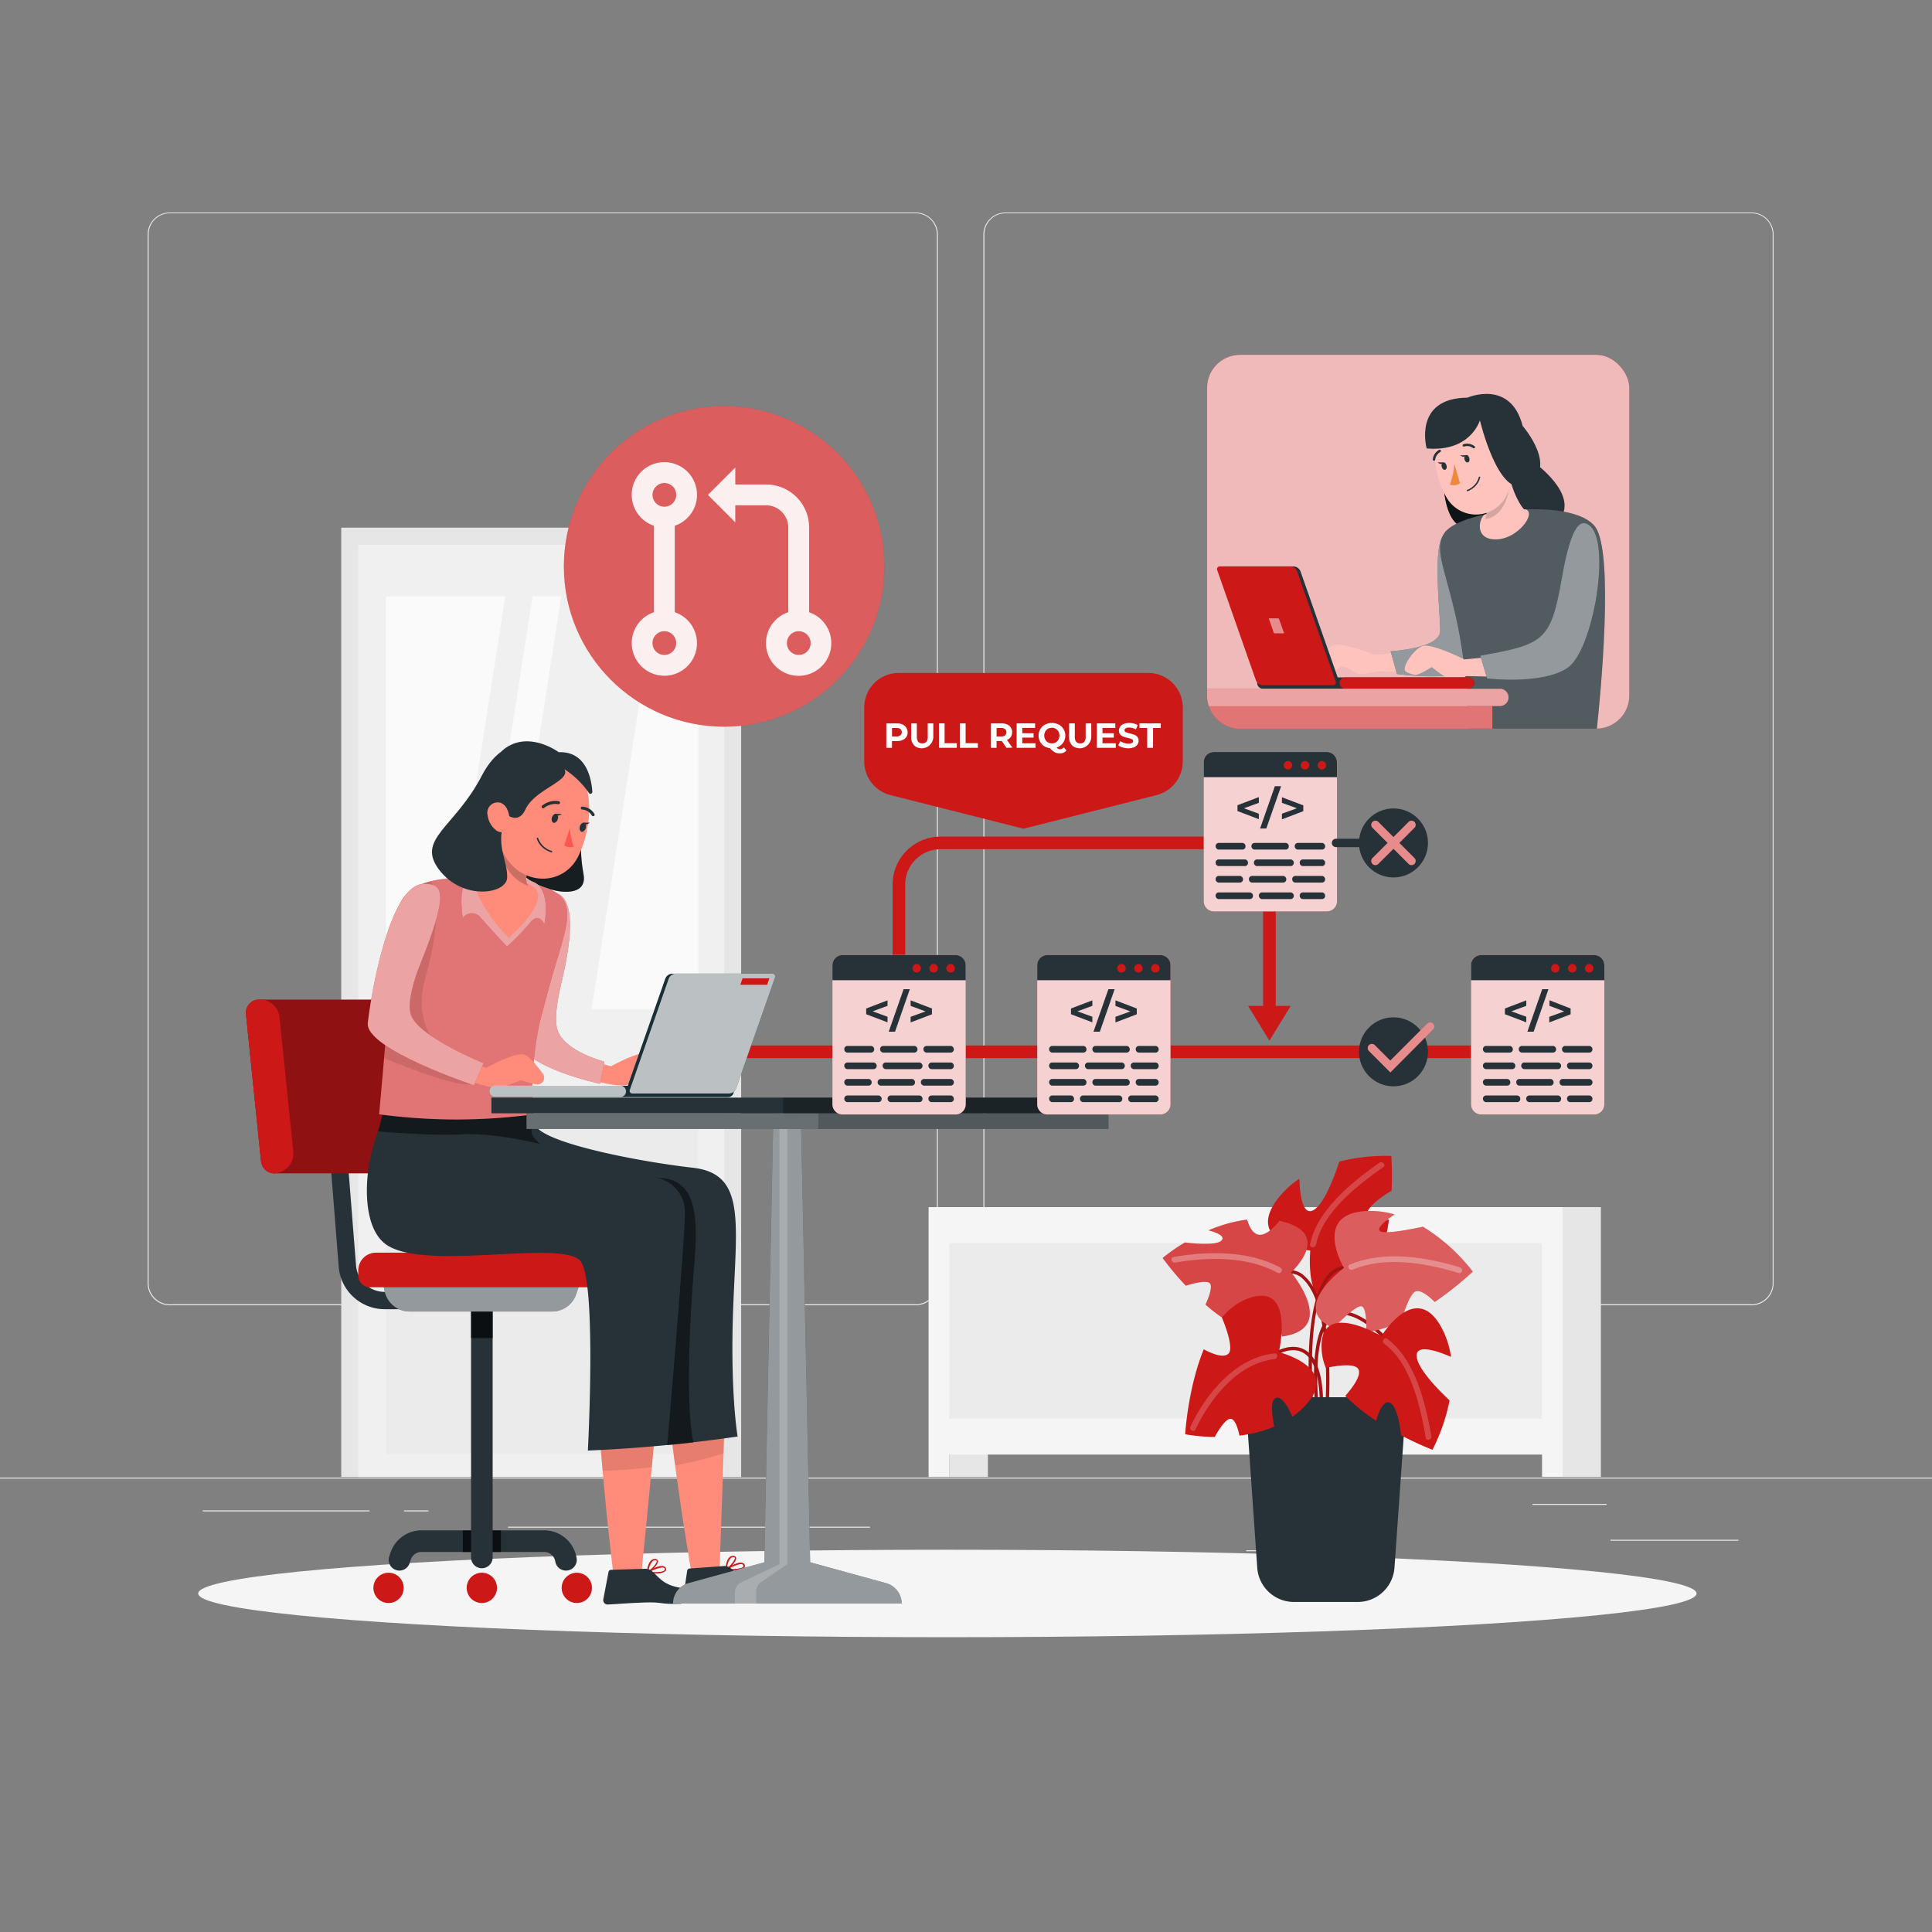 <svg xmlns="http://www.w3.org/2000/svg" viewBox="0 0 500 500"><rect x="0" y="0" width="500" height="500" fill="#808080" stroke="none"/><g id="freepik--background-complete--inject-10"><rect x="416.78" y="398.49" width="33.12" height="0.25" style="fill:#ebebeb"></rect><rect x="322.53" y="401.21" width="8.69" height="0.25" style="fill:#ebebeb"></rect><rect x="396.59" y="389.21" width="19.19" height="0.25" style="fill:#ebebeb"></rect><rect x="52.46" y="390.89" width="43.19" height="0.25" style="fill:#ebebeb"></rect><rect x="104.56" y="390.89" width="6.33" height="0.25" style="fill:#ebebeb"></rect><rect x="131.47" y="395.11" width="93.68" height="0.25" style="fill:#ebebeb"></rect><path d="M237,337.8H43.92a5.71,5.71,0,0,1-5.71-5.71V60.66A5.71,5.71,0,0,1,43.92,55H237a5.71,5.71,0,0,1,5.71,5.71V332.09A5.71,5.71,0,0,1,237,337.8ZM43.92,55.2a5.47,5.47,0,0,0-5.46,5.46V332.09a5.47,5.47,0,0,0,5.46,5.46H237a5.47,5.47,0,0,0,5.46-5.46V60.66A5.47,5.47,0,0,0,237,55.2Z" style="fill:#ebebeb"></path><path d="M453.31,337.8H260.21a5.72,5.72,0,0,1-5.71-5.71V60.66A5.72,5.72,0,0,1,260.21,55h193.1A5.71,5.71,0,0,1,459,60.66V332.09A5.71,5.71,0,0,1,453.31,337.8ZM260.21,55.2a5.47,5.47,0,0,0-5.46,5.46V332.09a5.47,5.47,0,0,0,5.46,5.46h193.1a5.47,5.47,0,0,0,5.46-5.46V60.66a5.47,5.47,0,0,0-5.46-5.46Z" style="fill:#ebebeb"></path><rect y="382.4" width="500" height="0.25" style="fill:#ebebeb"></rect><rect x="88.31" y="136.56" width="103.5" height="245.67" style="fill:#e6e6e6"></rect><rect x="92.71" y="141.01" width="94.7" height="241.22" style="fill:#f0f0f0"></rect><polygon points="128.61 261.17 145.26 154.32 137.82 154.32 121.17 261.17 128.61 261.17" style="fill:#fafafa"></polygon><polygon points="153.11 261.17 180.75 261.17 180.75 154.32 169.76 154.32 153.11 261.17" style="fill:#fafafa"></polygon><polygon points="130.76 154.32 99.87 154.32 99.87 261.17 114.11 261.17 130.76 154.32" style="fill:#fafafa"></polygon><rect x="99.87" y="287.88" width="80.87" height="88.34" style="fill:#ebebeb"></rect><rect x="99.87" y="265.14" width="6.9" height="17.99" style="fill:#e6e6e6"></rect><rect x="106.78" y="265.14" width="1.36" height="17.99" transform="translate(214.91 548.28) rotate(180)" style="fill:#e0e0e0"></rect><circle cx="101.59" cy="272.21" r="2.91" style="fill:#e0e0e0"></circle><rect x="102.44" y="277.25" width="1.5" height="3.64" style="fill:#e0e0e0"></rect><path d="M103.09,272.21A4.07,4.07,0,1,1,99,268.14,4.07,4.07,0,0,1,103.09,272.21Z" style="fill:#ebebeb"></path><rect x="242.9" y="318.78" width="159.26" height="52.33" style="fill:#ebebeb"></rect><rect x="245.66" y="374.66" width="10.01" height="7.56" style="fill:#e6e6e6"></rect><rect x="404.3" y="312.4" width="10.01" height="69.82" style="fill:#e6e6e6"></rect><path d="M401.75,312.4H240.32v69.82h5.34v-5.78H399.08v5.78h5.34V312.4Zm-156.09,9.34h74V367.1h-74Zm79.38,0h74V367.1H325Z" style="fill:#f5f5f5"></path></g><g id="freepik--Shadow--inject-10"><ellipse id="freepik--path--inject-10" cx="245.18" cy="412.39" rx="193.89" ry="11.32" style="fill:#f5f5f5"></ellipse></g><g id="freepik--Plant--inject-10"><path d="M339.1,323.64s-17.64-1.84-8.13-13.76a23.28,23.28,0,0,1,5.31-4.83c.08,3.08.59,9.48,3.41,8.24,3.08-1.35,6-9.88,6.93-12.68a48.75,48.75,0,0,1,13.45-1.45,83.52,83.52,0,0,1,.07,9c-2.11,1.26-6.22,4-6.4,6.08s3.92,1.68,5.73,1.35a48.71,48.71,0,0,1-2.39,10c-2.56-.73-6.45-1.56-7.63-.22s1.52,5.61,3.22,7.85a14.55,14.55,0,0,1-2.95,2.49C337.11,343.48,339.1,323.64,339.1,323.64Z" style="fill:#CD1818"></path><g style="opacity:0.2"><path d="M340.58,322.15c1.64-8.46,10.94-15.53,17.4-20.1.79-.55-.19-1.69-1-1.13-6.83,4.82-16.19,12.19-17.92,21.1-.19.94,1.3,1.07,1.49.13Z" style="fill:#fff"></path></g><path d="M339.09,365.63l.86-.06c-1.72-25.45,2.07-33.72,5.55-36.18a4.22,4.22,0,0,1,3.87-.68l.34-.78a5,5,0,0,0-4.7.76C341.35,331.27,337.35,339.78,339.09,365.63Z" style="fill:#CD1818"></path><path d="M343.93,363.05c.84-21.65-2.91-29.73-6.21-32.69a5.2,5.2,0,0,0-3.92-1.61l.12.85A4.44,4.44,0,0,1,337.2,331c3.13,2.87,6.7,10.75,5.88,32Z" style="fill:#CD1818"></path><path d="M340.28,363.07l.85-.06c-.88-13,.73-20.75,4.65-22.39,5.11-2.14,12.75,6.42,12.83,6.5l.64-.56c-.33-.37-8.12-9.1-13.8-6.73C341.1,341.65,339.36,349.46,340.28,363.07Z" style="fill:#CD1818"></path><path d="M342.44,363.89c0-8-1.66-12.93-4.94-14.66-3.7-1.94-8,.94-8.15,1.06l.48.7s4-2.71,7.27-1c3,1.57,4.49,6.25,4.48,13.9Z" style="fill:#CD1818"></path><g style="opacity:0.2"><path d="M339.09,365.63l.86-.06c-1.72-25.45,2.07-33.72,5.55-36.18a4.22,4.22,0,0,1,3.87-.68l.34-.78a5,5,0,0,0-4.7.76C341.35,331.27,337.35,339.78,339.09,365.63Z"></path><path d="M343.93,363.05c.84-21.65-2.91-29.73-6.21-32.69a5.2,5.2,0,0,0-3.92-1.61l.12.85A4.44,4.44,0,0,1,337.2,331c3.13,2.87,6.7,10.75,5.88,32Z"></path><path d="M340.28,363.07l.85-.06c-.88-13,.73-20.75,4.65-22.39,5.11-2.14,12.75,6.42,12.83,6.5l.64-.56c-.33-.37-8.12-9.1-13.8-6.73C341.1,341.65,339.36,349.46,340.28,363.07Z"></path><path d="M342.44,363.89c0-8-1.66-12.93-4.94-14.66-3.7-1.94-8,.94-8.15,1.06l.48.7s4-2.71,7.27-1c3,1.57,4.49,6.25,4.48,13.9Z"></path></g><path d="M360.89,405.71,364,361.6H322.31l3.06,44.11a9.53,9.53,0,0,0,9.52,8.88h16.48A9.55,9.55,0,0,0,360.89,405.71Z" style="fill:#263238"></path><path d="M347.83,328.15s-8.66-14.55,6.59-14.76a23.17,23.17,0,0,1,6.49.89c-2,1.35-5.18,3.82-3.54,4.44s7.9-.59,10.88-1.25a48.3,48.3,0,0,1,12.91,11.62,84.55,84.55,0,0,1-9.85,7.86c-1.52-1.51-3.82-3.41-5.12-2.65s-2.73,4.81-3.6,7.7a31.85,31.85,0,0,1-9,2.8c.08-2.33,0-6.09-1.08-6.69s-5.16,3.25-7.43,5.59C333.4,338.67,347.83,328.15,347.83,328.15Z" style="fill:#CD1818"></path><path d="M347.83,328.15s-8.66-14.55,6.59-14.76a23.17,23.17,0,0,1,6.49.89c-2,1.35-5.18,3.82-3.54,4.44s7.9-.59,10.88-1.25a48.3,48.3,0,0,1,12.91,11.62,84.55,84.55,0,0,1-9.85,7.86c-1.52-1.51-3.82-3.41-5.12-2.65s-2.73,4.81-3.6,7.7a31.85,31.85,0,0,1-9,2.8c.08-2.33,0-6.09-1.08-6.69s-5.16,3.25-7.43,5.59C333.4,338.67,347.83,328.15,347.83,328.15Z" style="fill:#fff;opacity:0.3"></path><path d="M327.8,339.08c-1.85-.53-4.13,3.14-5.32,5.35a40,40,0,0,1-10.5-6.8c.85-1.86,1.81-4.44,1.2-5.42s-3.94-.21-6.3.53a76.53,76.53,0,0,1-6-7.18,48.39,48.39,0,0,1,5.75-4c3.43.38,8.28.69,9.46-.49s-1.44-2.18-3.34-2.65a37.11,37.11,0,0,1,10-2.79c.45,1.55,1.45,3.94,3.31,3.94s3.79-2.07,5.07-3.61c14.33,3.08,3,13.33,3,13.33s12.33,14.63-2.33,16.59C331,343.38,329.53,339.57,327.8,339.08Z" style="fill:#CD1818"></path><path d="M327.8,339.08c-1.85-.53-4.13,3.14-5.32,5.35a40,40,0,0,1-10.5-6.8c.85-1.86,1.81-4.44,1.2-5.42s-3.94-.21-6.3.53a76.53,76.53,0,0,1-6-7.18,48.39,48.39,0,0,1,5.75-4c3.43.38,8.28.69,9.46-.49s-1.44-2.18-3.34-2.65a37.11,37.11,0,0,1,10-2.79c.45,1.55,1.45,3.94,3.31,3.94s3.79-2.07,5.07-3.61c14.33,3.08,3,13.33,3,13.33s12.33,14.63-2.33,16.59C331,343.38,329.53,339.57,327.8,339.08Z" style="fill:#fff;opacity:0.2"></path><path d="M311.53,349.2c1.75.94,5.07,2.45,6.41,1.11s-.71-7-1.71-9.3a15.91,15.91,0,0,1,5.73-4.54c13.57-6,9,13.47,9,13.47S348,354.06,337,364.57a21.48,21.48,0,0,1-2.54,2.07c-.86-2-2.53-5.35-4.2-4.89s-1,4.78-.49,7.47a34.3,34.3,0,0,1-9,2.32c-.4-1.9-1.16-4.42-2.38-4.35s-3,2.81-4,4.69a46.66,46.66,0,0,1-7.67-.69S307.41,359.28,311.53,349.2Z" style="fill:#CD1818"></path><path d="M357.51,345.8s9.18-15.17,15.92-1.5a23.27,23.27,0,0,1,2.1,6.87c-2.81-1.24-8.82-3.51-8.9-.42-.1,3.36,6.36,9.66,8.52,11.67a49,49,0,0,1-4.43,12.78,81.65,81.65,0,0,1-8.13-3.75c-.25-2.45-1-7.33-2.77-8.38s-3.2,2.83-3.67,4.61a48.61,48.61,0,0,1-8-6.42c1.76-2,4.17-5.17,3.45-6.81-.78-1.8-5.72-1-8.47-.44a14.21,14.21,0,0,1-1-3.72C340.42,335.54,357.51,345.8,357.51,345.8Z" style="fill:#CD1818"></path><g style="opacity:0.3"><path d="M350.08,328.58c8.42-3.58,19.1-1.69,27.42.88.92.28,1.31-1.16.39-1.44-8.79-2.72-19.72-4.49-28.56-.74-.88.38-.12,1.67.75,1.3Z" style="fill:#fff"></path></g><g style="opacity:0.3"><path d="M304.13,326.74c8.55-1.46,18.75-1.63,26.5,2.64.85.47,1.6-.82.76-1.29-8.16-4.49-18.69-4.32-27.66-2.79-1,.16-.54,1.6.4,1.44Z" style="fill:#fff"></path></g><g style="opacity:0.2"><path d="M329.83,350.25c-10.09,1.09-17.73,10.44-21.73,18.94-.41.87.88,1.63,1.29.76,3.74-7.94,10.92-17.17,20.44-18.21.95-.1,1-1.6,0-1.49Z" style="fill:#fff"></path></g><g style="opacity:0.2"><path d="M358.23,347.77c7,5.09,9.39,16.52,10.77,24.31.17.95,1.61.55,1.44-.39-1.45-8.24-4.13-19.85-11.45-25.21-.78-.57-1.53.73-.76,1.29Z" style="fill:#fff"></path></g></g><g id="freepik--character-2--inject-10"><rect x="312.39" y="91.83" width="109.27" height="96.74" rx="8.54" style="fill:#CD1818"></rect><rect x="312.39" y="91.83" width="109.27" height="96.74" rx="8.54" style="fill:#fff;opacity:0.7"></rect><path d="M373.73,114.83S371.42,135,379,136.57c9.4,2,7.13-15.95,7.13-15.95L379,110.28Z" style="fill:#263238"></path><path d="M373.73,114.83S371.42,135,379,136.57c9.4,2,7.13-15.95,7.13-15.95L379,110.28Z" style="opacity:0.6"></path><path d="M397.16,119.79s11.42,8.12,6.54,14.56-13-2.66-13.15-7.71S397.16,119.79,397.16,119.79Z" style="fill:#263238"></path><path d="M362.67,168.81l-6.89.66s-8-3.26-10.56-2.49c-1.77.53-4.33,4.54-3.82,6.32.19.66,1.77,1.19,2.45,1.25.9.08,2.55-2,3.45-2.06,1.2-.1,3.54,1.92,4.75,1.94a32.79,32.79,0,0,0,4.28-.66l8.12.19Z" style="fill:#ffc3bd"></path><path d="M359.88,168.54l1.64,5.89s11.88,1.62,16.54-.43,1.15-36.51-3.34-36.13-2,19.45-2,25.44C372.7,167.88,359.88,168.54,359.88,168.54Z" style="fill:#263238"></path><path d="M359.88,168.54l1.64,5.89s11.88,1.62,16.54-.43,1.15-36.51-3.34-36.13-2,19.45-2,25.44C372.7,167.88,359.88,168.54,359.88,168.54Z" style="fill:#fff;opacity:0.5"></path><path d="M373.83,137.91c-4.5,6.44,5.84,16.54,6.06,50.67h33.38c1-9.22,4.43-45.34-.38-52.16C407.36,128.59,378.12,131.78,373.83,137.91Z" style="fill:#263238"></path><path d="M373.83,137.91c-4.5,6.44,5.84,16.54,6.06,50.67h33.38c1-9.22,4.43-45.34-.38-52.16C407.36,128.59,378.12,131.78,373.83,137.91Z" style="fill:#fff;opacity:0.2"></path><path d="M383.69,128.86l6.7-7.28c.64,5.58,3.61,10.16,4.2,10.34l-.73,2.56c-8.12,9.13-10,.36-10,.36C385.85,133.19,383.69,128.86,383.69,128.86Z" style="fill:#ffc3bd"></path><path d="M393.48,118.27a6,6,0,0,1-1.68,4c-1.39,1.42-3,.35-3.34-1.51-.32-1.69,0-4.45,1.77-5.15S393.49,116.4,393.48,118.27Z" style="fill:#ffc3bd"></path><path d="M385.89,170l-6.89.66s-7.8-3.91-10.55-3.54c-1.78.24-5.2,4.49-4.89,6.26.12.68,1.79,1.09,2.46,1.25,1.09.27,4.5-2,4.5-2s3.47,2.84,4.75,3a20.66,20.66,0,0,0,4.28-.67l8.12.2Z" style="fill:#ffc3bd"></path><path d="M411.2,135.86c-2.22-1.51-4.59-.05-7,13.76-2.84,16.38-4.74,17.12-21.11,20.07l1.78,5.89s14,1.72,20.74-2.68S417.17,139.94,411.2,135.86Z" style="fill:#263238"></path><path d="M411.2,135.86c-2.22-1.51-4.59-.05-7,13.76-2.84,16.38-4.74,17.12-21.11,20.07l1.78,5.89s14,1.72,20.74-2.68S417.17,139.94,411.2,135.86Z" style="fill:#fff;opacity:0.5"></path><path d="M387.26,139.59c5.44-.11,10.34-6.61,7.65-7.76a61.51,61.51,0,0,0-10.69,1.32C382.64,134.35,381.63,139.71,387.26,139.59Z" style="fill:#ffc3bd"></path><path d="M387.7,124.5l3.13-.32s-.14,9.36-6.54,10.17c1.19-1.89-.6-5.49-.6-5.49Z" style="fill:#263238;opacity:0.2"></path><path d="M389.48,113.58c1.44,6.61,2.63,10.4.34,14.77a8.79,8.79,0,0,1-15.58.18c-3.05-5.38-4.91-15.29.64-19.9a8.9,8.9,0,0,1,14.6,5Z" style="fill:#ffc3bd"></path><path d="M380.26,118.54c.16.52,0,1-.36,1.12s-.73-.23-.89-.75,0-1,.37-1.13S380.11,118,380.26,118.54Z" style="fill:#263238"></path><path d="M374.36,120.45c.15.52,0,1-.36,1.12s-.74-.23-.89-.76,0-1,.36-1.13S374.21,119.91,374.36,120.45Z" style="fill:#263238"></path><path d="M381.54,116a.27.27,0,0,0,.14-.07.31.31,0,0,0-.06-.44h0a3.1,3.1,0,0,0-2.89-.52.32.32,0,0,0-.18.41h0a.32.32,0,0,0,.41.18h0a2.48,2.48,0,0,1,2.25.39A.31.31,0,0,0,381.54,116Z" style="fill:#263238"></path><path d="M371.24,119.21a.34.34,0,0,0,.18-.24,2.69,2.69,0,0,1,1.34-2,.32.32,0,0,0,.08-.45.32.32,0,0,0-.36-.13h0a3.29,3.29,0,0,0-1.68,2.44.32.32,0,0,0,.25.37h0A.37.37,0,0,0,371.24,119.21Z" style="fill:#263238"></path><path d="M380.67,126.7a6.27,6.27,0,0,1-.82.41.18.18,0,0,1-.24-.09h0a.18.18,0,0,1,.11-.24,4.9,4.9,0,0,0,3-3.29.18.18,0,0,1,.22-.14.17.17,0,0,1,.14.21A5.07,5.07,0,0,1,380.67,126.7Z" style="fill:#263238"></path><path d="M376.41,120.1a20.8,20.8,0,0,1-1.2,5.33,3.19,3.19,0,0,0,2.64-.31Z" style="fill:#ed893e"></path><path d="M373.57,119.67l-1.5,0S373.11,120.57,373.57,119.67Z" style="fill:#263238"></path><path d="M379.4,117.82l-1.51,0S378.92,118.68,379.4,117.82Z" style="fill:#263238"></path><path d="M383,108.78s-2.4,8.29-13.78,7.27c0,0-3.62-13,10.54-13.14,0,0,11.17-4.88,14.3,7.32,0,0,9.87,11.35.55,15.39C387.68,128.62,383,108.78,383,108.78Z" style="fill:#263238"></path><path d="M380.19,175.31H326.94a1.46,1.46,0,1,0,0,2.91h53.25a1.46,1.46,0,0,0,0-2.91Z" style="fill:#263238"></path><path d="M327.73,177.33h18.2a.69.69,0,0,0,.65-.91l-10-28.52a2,2,0,0,0-1.85-1.31h-18.2a.69.69,0,0,0-.65.92l10,28.51A1.94,1.94,0,0,0,327.73,177.33Z" style="fill:#263238"></path><path d="M326.85,177.33h18.2a.69.69,0,0,0,.65-.91l-10-28.52a2,2,0,0,0-1.85-1.31h-18.2a.69.69,0,0,0-.65.92L325,176A2,2,0,0,0,326.85,177.33Z" style="fill:#CD1818"></path><path d="M329.91,163.91h2.31a.09.09,0,0,0,.08-.12L331,160.18a.25.25,0,0,0-.24-.16h-2.3a.08.08,0,0,0-.08.11l1.26,3.61A.26.26,0,0,0,329.91,163.91Z" style="fill:#fff;opacity:0.5"></path><path d="M348.27,178.22a1.46,1.46,0,1,1,0-2.91h31.92a1.46,1.46,0,0,1,0,2.91Z" style="fill:#CD1818"></path><path d="M388.31,178.27H312.39V180a8.49,8.49,0,0,0,.45,2.73h75.47a2.25,2.25,0,0,0,0-4.49Z" style="fill:#CD1818"></path><path d="M320.93,188.58h65.29v-5.82H312.84A8.53,8.53,0,0,0,320.93,188.58Z" style="fill:#CD1818"></path><path d="M388.31,178.27H312.39V180a8.49,8.49,0,0,0,.45,2.73h75.47a2.25,2.25,0,0,0,0-4.49Z" style="fill:#fff;opacity:0.6"></path><path d="M320.93,188.58h65.29v-5.82H312.84A8.53,8.53,0,0,0,320.93,188.58Z" style="fill:#fff;opacity:0.4"></path></g><g id="freepik--character-1--inject-10"><path d="M111.26,338.82H99.5a11.94,11.94,0,0,1-11.84-10.94l-2.14-27.13L90,300.4l2.14,27.13a7.44,7.44,0,0,0,7.38,6.81h11.76Z" style="fill:#263238"></path><path d="M105.32,303.65a5.15,5.15,0,0,0,4.59-5.64l-3.56-34.73a5.13,5.13,0,0,0-5.63-4.58h-34a3.42,3.42,0,0,0-3.06,3.76l3.9,38.12a3.43,3.43,0,0,0,3.76,3.07Z" style="fill:#CD1818"></path><path d="M105.32,303.65a5.15,5.15,0,0,0,4.59-5.64l-3.56-34.73a5.13,5.13,0,0,0-5.63-4.58h-34a3.42,3.42,0,0,0-3.06,3.76l3.9,38.12a3.43,3.43,0,0,0,3.76,3.07Z" style="opacity:0.3"></path><path d="M67.55,300.58l-3.9-38.12a3.42,3.42,0,0,1,3.06-3.76h0a5.13,5.13,0,0,1,5.63,4.58L75.9,298a5.15,5.15,0,0,1-4.59,5.64h0A3.43,3.43,0,0,1,67.55,300.58Z" style="fill:#CD1818"></path><path d="M106,404.57l.3-.92a2.88,2.88,0,0,1,2.74-2h31.8a2.89,2.89,0,0,1,2.82,2.26l.08.37a2.79,2.79,0,0,0,2.73,2.19h0a2.79,2.79,0,0,0,2.73-3.4l-.08-.36a8.48,8.48,0,0,0-8.28-6.66h-31.8a8.48,8.48,0,0,0-8,5.82l-.31.93a2.8,2.8,0,0,0,2.66,3.67h0A2.8,2.8,0,0,0,106,404.57Z" style="fill:#263238"></path><rect x="119.79" y="396.07" width="9.84" height="5.59" style="opacity:0.7"></rect><path d="M124.71,405.86h0a2.8,2.8,0,0,1-2.8-2.8V328.72h5.59v74.34A2.8,2.8,0,0,1,124.71,405.86Z" style="fill:#263238"></path><path d="M128.62,410.93a3.92,3.92,0,1,1-3.91-3.91A3.92,3.92,0,0,1,128.62,410.93Z" style="fill:#CD1818"></path><path d="M104.48,410.93a3.92,3.92,0,1,1-3.92-3.91A3.93,3.93,0,0,1,104.48,410.93Z" style="fill:#CD1818"></path><path d="M153.2,410.93a3.92,3.92,0,1,1-3.91-3.91A3.92,3.92,0,0,1,153.2,410.93Z" style="fill:#CD1818"></path><rect x="121.91" y="333.05" width="5.59" height="13.23" style="opacity:0.7"></rect><path d="M142.86,339.42H106a6.61,6.61,0,0,1-6.44-5.18l-1.1-5H151l-1.86,5.64A6.6,6.6,0,0,1,142.86,339.42Z" style="fill:#263238"></path><path d="M142.86,339.42H106a6.61,6.61,0,0,1-6.44-5.18l-1.1-5H151l-1.86,5.64A6.6,6.6,0,0,1,142.86,339.42Z" style="fill:#fff;opacity:0.5"></path><path d="M97.3,324.19h54.81a4.59,4.59,0,0,1,4.59,4.59v1.31a3.06,3.06,0,0,1-3.06,3.06H95.78a3.06,3.06,0,0,1-3.06-3.06v-1.31A4.59,4.59,0,0,1,97.3,324.19Z" style="fill:#CD1818"></path><path d="M163.38,302.1s23-1.15,24.66,6.53-1.84,98-1.84,98l-7.25.45s-12.55-72.36-6.38-84.76l-18.29.25Z" style="fill:#ff8b7b"></path><path d="M187.58,366c-4.49-.05-9.53.06-14.49.27.51,4.44,1.07,8.85,1.64,13a109.39,109.39,0,0,0,12.53-3.15C187.37,372.89,187.47,369.48,187.58,366Z" style="opacity:0.1;mix-blend-mode:multiply"></path><path d="M188,406.35a.19.19,0,0,1-.16-.14.18.18,0,0,1,.08-.2c.11-.08,2.75-1.85,4.09-1.58a1,1,0,0,1,.62.39.71.71,0,0,1,.07.81,3.32,3.32,0,0,1-2.27.77A13.16,13.16,0,0,1,188,406.35Zm.59-.29c1.48.07,3.46-.08,3.79-.62,0-.07.09-.18-.07-.41a.48.48,0,0,0-.38-.23,1.45,1.45,0,0,0-.36,0A8.5,8.5,0,0,0,188.54,406.06Z" style="fill:#CD1818"></path><path d="M187.85,406.35a.18.18,0,0,1-.09-.16c0-.1.06-2.24,1-3.14a1.38,1.38,0,0,1,1-.39c.51,0,.69.26.73.47.23.88-1.54,2.72-2.45,3.2a.11.11,0,0,1-.08,0Zm1.83-3.33a.94.94,0,0,0-.63.28,4.39,4.39,0,0,0-.87,2.49c.93-.65,2.08-2.07,2-2.6,0-.05,0-.18-.39-.19l-.1,0Z" style="fill:#CD1818"></path><path d="M187.07,405.31l-8.59.62a.69.69,0,0,0-.64.59l-1.05,7.1a1.15,1.15,0,0,0,1,1.32,1,1,0,0,0,.25,0c3.09-.28,5.84-.65,9.69-.92,4.55-.33,3.44.3,8.8,0,3.22-.19,3.55-3.9,2.17-4-6.32-.33-7.1-2.18-9.68-4.24A2.75,2.75,0,0,0,187.07,405.31Z" style="fill:#263238"></path><path d="M149.37,302.84s23.06,1.1,24.32,8.86-7.7,95.48-7.7,95.48l-7.27.1s-9.05-72.88-2.29-85l-18.28-.63Z" style="fill:#ff8b7b"></path><path d="M168.69,379.71c.41-4.28.84-8.82,1.27-13.45-5.5,0-10.85,0-15.12.11.32,4.88.71,9.71,1.11,14.26C158.56,380.58,163.16,380.38,168.69,379.71Z" style="opacity:0.1;mix-blend-mode:multiply"></path><path d="M167.59,407.07a.19.19,0,0,1-.15-.15.18.18,0,0,1,.08-.19c.12-.08,2.83-1.73,4.15-1.41a1,1,0,0,1,.61.42.71.71,0,0,1,0,.81,3.4,3.4,0,0,1-2.31.67A14,14,0,0,1,167.59,407.07Zm.6-.27c1.48.14,3.46.07,3.82-.46.05-.06.09-.18,0-.41a.56.56,0,0,0-.38-.25,1.46,1.46,0,0,0-.36,0A8.72,8.72,0,0,0,168.19,406.8Z" style="fill:#CD1818"></path><path d="M167.49,407.07a.19.19,0,0,1-.08-.17c0-.1.15-2.24,1.13-3.09a1.38,1.38,0,0,1,1-.35c.51,0,.68.29.71.5.19.88-1.65,2.65-2.58,3.1a.11.11,0,0,1-.08,0Zm2-3.26a1,1,0,0,0-.63.26,4.41,4.41,0,0,0-1,2.45c1-.61,2.16-2,2.1-2.52,0-.05,0-.18-.38-.2Z" style="fill:#CD1818"></path><path d="M166.75,406l-8.61.27a.69.69,0,0,0-.66.56l-1.34,7.05a1.15,1.15,0,0,0,.91,1.36,1,1,0,0,0,.24,0c3.1-.15,5.86-.4,9.72-.52,4.57-.13,3.43.45,8.79.36,3.23-.06,3.71-3.75,2.34-3.89-6.3-.59-7-2.47-9.5-4.64A2.78,2.78,0,0,0,166.75,406Z" style="fill:#263238"></path><path d="M99.36,286.52a51.4,51.4,0,0,1-2.22,8.35c-2.94,8.43-3.6,22,2.34,26.87,9.36,7.64,45.43-1.09,50.66,4.53,4.36,4.69,2,49.13,2,49.13a379.48,379.48,0,0,0,38.75-3.63s-2-11.6-1.12-33.85,3.06-34.18-10.46-35.71-37.62-6.14-40.61-10.74c-2-3.09-1.07-4.86-1.07-4.86Z" style="fill:#263238"></path><path d="M179.44,373.31c-.84-4-1.87-13.89-.41-37.38.94-15.12,4.12-31.1-9-31.1a9,9,0,0,1,7.21,9.1c0,6.76-3.56,48.54-4.56,60.07C174.88,373.8,177.14,373.57,179.44,373.31Z" style="opacity:0.5"></path><path d="M138.51,291.09c-1.7-2.85-.84-4.48-.84-4.48l-38.31-.09a48.71,48.71,0,0,1-1.54,6.27c4.94.43,15.17,1.13,21.52.78,8.89-.48,20.47,2.5,20.47,2.5S135.71,293.05,138.51,291.09Z" style="opacity:0.5"></path><path d="M151.69,210.64s-2.47,6.13-.68,15.58c1.44,7.56-11.59,4.43-15.87,0S148.47,210,148.47,210Z" style="fill:#263238"></path><path d="M151.69,210.64s-2.47,6.13-.68,15.58c1.44,7.56-11.59,4.43-15.87,0S148.47,210,148.47,210Z" style="opacity:0.4"></path><path d="M152.77,274.5l5.37,1.45s7.17-4,9.67-3.46c1.37.31,3.43,2.58,4.93,4.42a2,2,0,0,1-1.06,3.15h0a1.86,1.86,0,0,1-1,0L167,279s-4.11,1.83-5.73,1.93c-2.84.18-10.64-2-10.64-2Z" style="fill:#ff8b7b"></path><path d="M143.42,231c2.29.36,6.78,2.83,1.93,23.12-.76,3.21-2.12,9.31-1.07,12.44,1.89,5.65,12.15,8.18,12.15,8.18l-1.16,5.75s-19-4.08-20.91-10.69C132.49,263.42,133.2,229.42,143.42,231Z" style="fill:#CD1818"></path><path d="M143.42,231c2.29.36,6.78,2.83,1.93,23.12-.76,3.21-2.12,9.31-1.07,12.44,1.89,5.65,12.15,8.18,12.15,8.18l-1.16,5.75s-19-4.08-20.91-10.69C132.49,263.42,133.2,229.42,143.42,231Z" style="fill:#fff;opacity:0.6"></path><path d="M98.12,288.38a150.27,150.27,0,0,0,40,0s-1.41-8.52,1.33-22.68c.34-1.73,3.13-12,3.63-13.69,5.4-18.18,8.38-22.79-16.39-24.56-21.29-1.51-24.53,3.82-25.08,16.4S98.12,288.38,98.12,288.38Z" style="fill:#CD1818"></path><path d="M98.12,288.38a150.27,150.27,0,0,0,40,0s-1.41-8.52,1.33-22.68c.34-1.73,3.13-12,3.63-13.69,5.4-18.18,8.38-22.79-16.39-24.56-21.29-1.51-24.53,3.82-25.08,16.4S98.12,288.38,98.12,288.38Z" style="fill:#fff;opacity:0.4"></path><path d="M120.37,274l5.44,2.39s7.25-4.07,9.79-3.5c1.62.37,4.68,4.73,4.68,4.73a1.76,1.76,0,0,1-.83,3h0a1.76,1.76,0,0,1-.91,0l-3.78-1.08s-4.17,1.85-5.81,1.95c-2.87.19-10.77-2.93-10.77-2.93Z" style="fill:#ff8b7b"></path><path d="M123.37,226.63c-3,.78-4.75,2.89-3.6,10.92a2.89,2.89,0,0,1,4.69,0c2.42,2.81,6.75,7.42,6.75,7.42a64.25,64.25,0,0,0,6-6.2c2.3-2.89,3.66.47,3.66.47s1.93-9-2.83-11C133.68,226.42,127,225.69,123.37,226.63Z" style="fill:#CD1818"></path><path d="M123.37,226.63c-3,.78-4.75,2.89-3.6,10.92a2.89,2.89,0,0,1,4.69,0c2.42,2.81,6.75,7.42,6.75,7.42a64.25,64.25,0,0,0,6-6.2c2.3-2.89,3.66.47,3.66.47s1.93-9-2.83-11C133.68,226.42,127,225.69,123.37,226.63Z" style="fill:#fff;opacity:0.6"></path><path d="M101.6,243.85c-.31,7-1.34,19.91-2.21,30,41,16.51,15.14-2.21,15.14-2.21s-8.21-5.6-4.36-19,2.68-21.78,2.68-21.78l-1.31-2.84C103.63,230,102,235.2,101.6,243.85Z" style="opacity:0.1"></path><path d="M109.4,228.79c5.32-.28,7,1.87-.84,21.25-1.25,3.09-3.27,9.42-2.21,12.59,1.92,5.72,18.8,12.52,18.8,12.52l-2.47,5.73S94.5,271.5,95.19,264.79,100.67,229.26,109.4,228.79Z" style="fill:#CD1818"></path><path d="M109.4,228.79c5.32-.28,7,1.87-.84,21.25-1.25,3.09-3.27,9.42-2.21,12.59,1.92,5.72,18.8,12.52,18.8,12.52l-2.47,5.73S94.5,271.5,95.19,264.79,100.67,229.26,109.4,228.79Z" style="fill:#fff;opacity:0.6"></path><path d="M131.61,242.77s10.87-9.33,6.72-13c-2.09-1.86-8.53-3.54-14.19-2.24C122.78,227.83,121.54,231.83,131.61,242.77Z" style="fill:#ff8b7b"></path><path d="M138.25,233.24a14,14,0,0,0-.36-3c-1-.51-2.73-2.4-.86-5.36L131,214.27c-1.14,4.82-2.13,12.58-6.58,14.13,0,0-1.4,3.65,5,11.53Z" style="fill:#ff8b7b"></path><path d="M131,214.27c-.38,1.61-.75,3.55-1.23,5.48a10.5,10.5,0,0,0,7,9.52c-.66-.93-1-2.41.24-4.36Z" style="opacity:0.2"></path><path d="M129.75,205.14c-1.31,8.18-2,11.6,1.11,16.65,4.74,7.6,15.07,7.41,18.8-.2,3.35-6.86,4.94-19.12-2.26-24.05a11.3,11.3,0,0,0-17.65,7.6Z" style="fill:#ff8b7b"></path><path d="M142.84,211.52c-.2.65,0,1.28.39,1.41s.93-.28,1.13-.92,0-1.27-.39-1.41S143.06,210.93,142.84,211.52Z" style="fill:#263238"></path><path d="M150.08,213.83c-.21.66,0,1.28.39,1.41s.93-.28,1.13-.92,0-1.27-.39-1.4S150.28,213.2,150.08,213.83Z" style="fill:#263238"></path><path d="M151,212.9l1.68,0S151.52,213.9,151,212.9Z" style="fill:#263238"></path><path d="M147.47,214.29a18.07,18.07,0,0,0,1,4.82,2.93,2.93,0,0,1-2.43-.3Z" style="fill:#ff5652"></path><path d="M141.76,220.22a5.67,5.67,0,0,0,.92.36.19.19,0,0,0,.25-.11h0a.2.2,0,0,0-.14-.25,5.33,5.33,0,0,1-3.51-3.3.2.2,0,0,0-.38.11A5.5,5.5,0,0,0,141.76,220.22Z" style="fill:#263238"></path><path d="M140.38,209.14a.39.39,0,0,0,.46-.07,4.68,4.68,0,0,1,3.62-.94.41.41,0,0,0,.47-.33.4.4,0,0,0-.32-.45h0a5.38,5.38,0,0,0-4.33,1.17.39.39,0,0,0,0,.55h0A.17.17,0,0,0,140.38,209.14Z" style="fill:#263238"></path><path d="M153.31,211.18a.41.41,0,0,0,.4,0,.39.39,0,0,0,.12-.55,3.86,3.86,0,0,0-3.13-1.87.37.37,0,0,0-.39.36v0a.38.38,0,0,0,.39.39h0a3.17,3.17,0,0,1,2.43,1.5A.4.4,0,0,0,153.31,211.18Z" style="fill:#263238"></path><path d="M143.74,210.64l1.68,0S144.27,211.6,143.74,210.64Z" style="fill:#263238"></path><path d="M129,208.84s4.56,5.89,7,.62,11.86-7.34,10.06-10.4a22.56,22.56,0,0,1,6.33,6.13.49.49,0,0,0,.91-.3c-.25-3.53-1.64-10.49-8.7-10.22,0,0-7.39-5.5-13.71-1.12C124.85,197.71,129,208.84,129,208.84Z" style="fill:#263238"></path><path d="M142.55,194.49s-10.86-7.27-17.85,6.24-17.16,16.41-11,24.43,17.5,6.22,17.56,1.9-2.78-8.07-.94-13.94S142.55,194.49,142.55,194.49Z" style="fill:#263238"></path><path d="M126.17,210.85a5.93,5.93,0,0,0,2.2,4c1.65,1.27,3.26,0,3.47-2,.17-1.78-.47-4.59-2.43-5.12a2.68,2.68,0,0,0-3.24,3.14Z" style="fill:#ff8b7b"></path></g><g id="freepik--Desk--inject-10"><path d="M229.29,409.71l-19.62-5.39-2.46-118.86h-7L197.8,404.32l-19.62,5.39a5.49,5.49,0,0,0-4,5.29h59.17A5.49,5.49,0,0,0,229.29,409.71Z" style="fill:#263238"></path><path d="M229.29,409.71l-19.62-5.39-2.46-118.86h-7L197.8,404.32l-19.62,5.39a5.49,5.49,0,0,0-4,5.29h59.17A5.49,5.49,0,0,0,229.29,409.71Z" style="fill:#fff;opacity:0.5"></path><path d="M195.71,415v-3.16a2.92,2.92,0,0,1,1.28-2.42l6.74-4.6V290.15h-2V404.82l-9.86,4.67a2.93,2.93,0,0,0-1.68,2.65V415Z" style="fill:#fff;opacity:0.2"></path><rect x="136.26" y="288.12" width="150.62" height="4.06" style="fill:#263238"></rect><rect x="136.26" y="288.12" width="150.62" height="4.06" style="fill:#fff;opacity:0.3"></rect><rect x="211.77" y="288.12" width="75.1" height="4.06" style="opacity:0.2"></rect><rect x="127.17" y="284.06" width="168.79" height="4.06" style="fill:#263238"></rect><rect x="202.69" y="284.06" width="93.27" height="4.06" style="opacity:0.3"></rect></g><g id="freepik--Arrows--inject-10"><path d="M330.16,260.32v-26.5h0v-4.9a12.43,12.43,0,0,0-12.41-12.41H243.4A12.43,12.43,0,0,0,231,228.92v42.16h3.27V228.92a9.15,9.15,0,0,1,9.14-9.14h74.34a9.15,9.15,0,0,1,9.14,9.14v31.4H323l5.52,9,5.52-9Z" style="fill:#CD1818"></path><rect x="187.38" y="270.57" width="213.56" height="3.27" style="fill:#CD1818"></rect></g><g id="freepik--Codes--inject-10"><path d="M243.37,288.43h-25.3a2.64,2.64,0,0,1-2.64-2.64v-36a2.64,2.64,0,0,1,2.64-2.64h29.22a2.64,2.64,0,0,1,2.64,2.64v36a2.64,2.64,0,0,1-2.64,2.64Z" style="fill:#CD1818"></path><path d="M243.37,288.43h-25.3a2.64,2.64,0,0,1-2.64-2.64v-36a2.64,2.64,0,0,1,2.64-2.64h29.22a2.64,2.64,0,0,1,2.64,2.64v36a2.64,2.64,0,0,1-2.64,2.64Z" style="fill:#fff;opacity:0.8"></path><path d="M247.29,247.16H218.07a2.64,2.64,0,0,0-2.64,2.64v3.88h34.5V249.8A2.64,2.64,0,0,0,247.29,247.16Z" style="fill:#263238"></path><circle cx="246.01" cy="250.59" r="1.1" style="fill:#CD1818"></circle><circle cx="241.62" cy="250.59" r="1.1" style="fill:#CD1818"></circle><circle cx="237.24" cy="250.59" r="1.1" style="fill:#CD1818"></circle><path d="M229.69,260.31l-3.86,1.42,3.86,1.4v1.45l-5.52-2.1V261l5.52-2.11Z" style="fill:#263238"></path><path d="M233.85,256h1.61L231.63,267H230Z" style="fill:#263238"></path><path d="M241.19,261v1.5l-5.52,2.1v-1.45l3.86-1.4-3.86-1.42v-1.44Z" style="fill:#263238"></path><rect x="218.5" y="270.69" width="7.74" height="1.72" rx="0.79" style="fill:#263238"></rect><rect x="227.77" y="270.69" width="9.67" height="1.72" rx="0.79" style="fill:#263238"></rect><rect x="238.98" y="270.69" width="7.87" height="1.72" rx="0.79" style="fill:#263238"></rect><rect x="218.5" y="274.97" width="8.38" height="1.72" rx="0.79" style="fill:#263238"></rect><rect x="228.42" y="274.97" width="10.32" height="1.72" rx="0.79" style="fill:#263238"></rect><rect x="240.27" y="274.97" width="6.58" height="1.72" rx="0.79" style="fill:#263238"></rect><rect x="218.5" y="279.24" width="7.09" height="1.72" rx="0.79" style="fill:#263238"></rect><rect x="227.13" y="279.24" width="9.67" height="1.72" rx="0.79" style="fill:#263238"></rect><rect x="238.33" y="279.24" width="8.52" height="1.72" rx="0.79" style="fill:#263238"></rect><rect x="218.5" y="283.51" width="9.67" height="1.72" rx="0.79" style="fill:#263238"></rect><rect x="229.71" y="283.51" width="9.03" height="1.72" rx="0.79" style="fill:#263238"></rect><rect x="240.27" y="283.51" width="6.58" height="1.72" rx="0.79" style="fill:#263238"></rect><path d="M339.46,235.88h-25.3a2.64,2.64,0,0,1-2.64-2.64v-36a2.64,2.64,0,0,1,2.64-2.64h29.22a2.64,2.64,0,0,1,2.64,2.64v36a2.64,2.64,0,0,1-2.64,2.64Z" style="fill:#CD1818"></path><path d="M339.46,235.88h-25.3a2.64,2.64,0,0,1-2.64-2.64v-36a2.64,2.64,0,0,1,2.64-2.64h29.22a2.64,2.64,0,0,1,2.64,2.64v36a2.64,2.64,0,0,1-2.64,2.64Z" style="fill:#fff;opacity:0.8"></path><path d="M343.38,194.61H314.16a2.64,2.64,0,0,0-2.64,2.64v3.89H346v-3.89A2.64,2.64,0,0,0,343.38,194.61Z" style="fill:#263238"></path><circle cx="342.1" cy="198.05" r="1.1" style="fill:#CD1818"></circle><circle cx="337.72" cy="198.05" r="1.1" style="fill:#CD1818"></circle><circle cx="333.33" cy="198.05" r="1.1" style="fill:#CD1818"></circle><path d="M325.79,207.77l-3.87,1.41,3.87,1.41V212l-5.53-2.1v-1.51l5.53-2.1Z" style="fill:#263238"></path><path d="M329.94,203.47h1.61l-3.83,10.94h-1.61Z" style="fill:#263238"></path><path d="M337.29,208.43v1.51l-5.53,2.1v-1.45l3.87-1.41-3.87-1.41v-1.44Z" style="fill:#263238"></path><rect x="314.6" y="218.15" width="7.74" height="1.72" rx="0.79" style="fill:#263238"></rect><rect x="323.87" y="218.15" width="9.67" height="1.72" rx="0.79" style="fill:#263238"></rect><rect x="335.07" y="218.15" width="7.87" height="1.72" rx="0.79" style="fill:#263238"></rect><rect x="314.6" y="222.42" width="8.38" height="1.72" rx="0.79" style="fill:#263238"></rect><rect x="324.51" y="222.42" width="10.32" height="1.72" rx="0.79" style="fill:#263238"></rect><rect x="336.36" y="222.42" width="6.58" height="1.72" rx="0.79" style="fill:#263238"></rect><rect x="314.6" y="226.69" width="7.09" height="1.72" rx="0.79" style="fill:#263238"></rect><rect x="323.22" y="226.69" width="9.67" height="1.72" rx="0.79" style="fill:#263238"></rect><rect x="334.42" y="226.69" width="8.52" height="1.72" rx="0.79" style="fill:#263238"></rect><rect x="314.6" y="230.96" width="9.67" height="1.72" rx="0.79" style="fill:#263238"></rect><rect x="325.8" y="230.96" width="9.03" height="1.72" rx="0.79" style="fill:#263238"></rect><rect x="336.36" y="230.96" width="6.58" height="1.72" rx="0.79" style="fill:#263238"></rect><path d="M408.64,288.43h-25.3a2.64,2.64,0,0,1-2.64-2.64v-36a2.64,2.64,0,0,1,2.64-2.64h29.22a2.64,2.64,0,0,1,2.64,2.64v36a2.64,2.64,0,0,1-2.64,2.64Z" style="fill:#CD1818"></path><path d="M408.64,288.43h-25.3a2.64,2.64,0,0,1-2.64-2.64v-36a2.64,2.64,0,0,1,2.64-2.64h29.22a2.64,2.64,0,0,1,2.64,2.64v36a2.64,2.64,0,0,1-2.64,2.64Z" style="fill:#fff;opacity:0.8"></path><path d="M412.56,247.16H383.34a2.64,2.64,0,0,0-2.64,2.64v3.88h34.5V249.8A2.64,2.64,0,0,0,412.56,247.16Z" style="fill:#263238"></path><circle cx="411.28" cy="250.59" r="1.1" style="fill:#CD1818"></circle><circle cx="406.9" cy="250.59" r="1.1" style="fill:#CD1818"></circle><circle cx="402.51" cy="250.59" r="1.1" style="fill:#CD1818"></circle><path d="M395,260.31l-3.87,1.42,3.87,1.4v1.45l-5.53-2.1V261l5.53-2.11Z" style="fill:#263238"></path><path d="M399.12,256h1.62L396.91,267h-1.62Z" style="fill:#263238"></path><path d="M406.47,261v1.5l-5.52,2.1v-1.45l3.86-1.4L401,260.31v-1.44Z" style="fill:#263238"></path><rect x="383.78" y="270.69" width="7.74" height="1.72" rx="0.79" style="fill:#263238"></rect><rect x="393.05" y="270.69" width="9.67" height="1.72" rx="0.79" style="fill:#263238"></rect><rect x="404.25" y="270.69" width="7.87" height="1.72" rx="0.79" style="fill:#263238"></rect><rect x="383.78" y="274.97" width="8.38" height="1.72" rx="0.79" style="fill:#263238"></rect><rect x="393.69" y="274.97" width="10.32" height="1.72" rx="0.79" style="fill:#263238"></rect><rect x="405.54" y="274.97" width="6.58" height="1.72" rx="0.79" style="fill:#263238"></rect><rect x="383.78" y="279.24" width="7.09" height="1.72" rx="0.79" style="fill:#263238"></rect><rect x="392.4" y="279.24" width="9.67" height="1.72" rx="0.79" style="fill:#263238"></rect><rect x="403.61" y="279.24" width="8.52" height="1.72" rx="0.79" style="fill:#263238"></rect><rect x="383.78" y="283.51" width="9.67" height="1.72" rx="0.79" style="fill:#263238"></rect><rect x="394.98" y="283.51" width="9.03" height="1.72" rx="0.79" style="fill:#263238"></rect><rect x="405.54" y="283.51" width="6.58" height="1.72" rx="0.79" style="fill:#263238"></rect><path d="M296.37,288.43h-25.3a2.64,2.64,0,0,1-2.64-2.64v-36a2.64,2.64,0,0,1,2.64-2.64h29.22a2.64,2.64,0,0,1,2.64,2.64v36a2.64,2.64,0,0,1-2.64,2.64Z" style="fill:#CD1818"></path><path d="M296.37,288.43h-25.3a2.64,2.64,0,0,1-2.64-2.64v-36a2.64,2.64,0,0,1,2.64-2.64h29.22a2.64,2.64,0,0,1,2.64,2.64v36a2.64,2.64,0,0,1-2.64,2.64Z" style="fill:#fff;opacity:0.8"></path><path d="M300.29,247.16H271.07a2.64,2.64,0,0,0-2.64,2.64v3.88h34.5V249.8A2.64,2.64,0,0,0,300.29,247.16Z" style="fill:#263238"></path><circle cx="299.01" cy="250.59" r="1.1" style="fill:#CD1818"></circle><circle cx="294.63" cy="250.59" r="1.1" style="fill:#CD1818"></circle><circle cx="290.24" cy="250.59" r="1.1" style="fill:#CD1818"></circle><path d="M282.7,260.31l-3.87,1.42,3.87,1.4v1.45l-5.53-2.1V261l5.53-2.11Z" style="fill:#263238"></path><path d="M286.85,256h1.62L284.64,267H283Z" style="fill:#263238"></path><path d="M294.2,261v1.5l-5.52,2.1v-1.45l3.86-1.4-3.86-1.42v-1.44Z" style="fill:#263238"></path><rect x="271.51" y="270.69" width="9.67" height="1.72" rx="0.79" style="fill:#263238"></rect><rect x="282.71" y="270.69" width="9.67" height="1.72" rx="0.79" style="fill:#263238"></rect><rect x="293.92" y="270.69" width="5.94" height="1.72" rx="0.79" style="fill:#263238"></rect><rect x="271.51" y="274.97" width="7.74" height="1.72" rx="0.79" style="fill:#263238"></rect><rect x="280.78" y="274.97" width="10.32" height="1.72" rx="0.79" style="fill:#263238"></rect><rect x="292.63" y="274.97" width="7.23" height="1.72" rx="0.79" style="fill:#263238"></rect><rect x="271.51" y="279.24" width="9.67" height="1.72" rx="0.79" style="fill:#263238"></rect><rect x="282.71" y="279.24" width="9.67" height="1.72" rx="0.79" style="fill:#263238"></rect><rect x="293.92" y="279.24" width="5.94" height="1.72" rx="0.79" style="fill:#263238"></rect><rect x="271.51" y="283.51" width="6.45" height="1.72" rx="0.79" style="fill:#263238"></rect><rect x="279.49" y="283.51" width="10.96" height="1.72" rx="0.79" style="fill:#263238"></rect><rect x="291.98" y="283.51" width="7.87" height="1.72" rx="0.79" style="fill:#263238"></rect><circle cx="360.63" cy="272.21" r="8.93" style="fill:#263238"></circle><path d="M359.83,277.55,354.28,272a1.07,1.07,0,0,1,0-1.52h0a1.07,1.07,0,0,1,1.52,0l4,4,9.57-9.58a1.07,1.07,0,0,1,1.52,0h0a1.07,1.07,0,0,1,0,1.52Z" style="fill:#CD1818"></path><g style="opacity:0.5"><path d="M359.83,277.55,354.28,272a1.07,1.07,0,0,1,0-1.52h0a1.07,1.07,0,0,1,1.52,0l4,4,9.57-9.58a1.07,1.07,0,0,1,1.52,0h0a1.07,1.07,0,0,1,0,1.52Z" style="fill:#fff"></path></g><circle cx="360.63" cy="218.15" r="8.93" style="fill:#263238"></circle><path d="M366.06,212.71h0a1.07,1.07,0,0,0-1.52,0l-3.91,3.92-3.92-3.92a1.07,1.07,0,0,0-1.52,0h0a1.09,1.09,0,0,0,0,1.52l3.92,3.92-3.92,3.91a1.09,1.09,0,0,0,0,1.52h0a1.07,1.07,0,0,0,1.52,0l3.92-3.91,3.91,3.91a1.07,1.07,0,0,0,1.52,0h0a1.07,1.07,0,0,0,0-1.52l-3.91-3.91,3.91-3.92A1.07,1.07,0,0,0,366.06,212.71Z" style="fill:#CD1818"></path><path d="M366.06,212.71h0a1.07,1.07,0,0,0-1.52,0l-3.91,3.92-3.92-3.92a1.07,1.07,0,0,0-1.52,0h0a1.09,1.09,0,0,0,0,1.52l3.92,3.92-3.92,3.91a1.09,1.09,0,0,0,0,1.52h0a1.07,1.07,0,0,0,1.52,0l3.92-3.91,3.91,3.91a1.07,1.07,0,0,0,1.52,0h0a1.07,1.07,0,0,0,0-1.52l-3.91-3.91,3.91-3.92A1.07,1.07,0,0,0,366.06,212.71Z" style="fill:#fff;opacity:0.5"></path><path d="M356,219.24H345.77a1.09,1.09,0,0,1-1.09-1.09h0a1.09,1.09,0,0,1,1.09-1.09H356Z" style="fill:#263238"></path></g><g id="freepik--Button--inject-10"><path d="M299.36,205.76l-34.48,8.71-34.47-8.71a9,9,0,0,1-6.75-8.67v-14a8.93,8.93,0,0,1,8.94-8.93h64.57a8.93,8.93,0,0,1,8.93,8.93v14A9,9,0,0,1,299.36,205.76Z" style="fill:#CD1818"></path><path d="M233.57,187.49a2.27,2.27,0,0,1,1,3.23,2.15,2.15,0,0,1-1,.79,3.46,3.46,0,0,1-1.46.28h-1.27v1.74h-1.46v-6.32h2.73A3.46,3.46,0,0,1,233.57,187.49Zm-.53,2.82a1.13,1.13,0,0,0,0-1.62,1.56,1.56,0,0,0-1-.29h-1.19v2.2H232A1.56,1.56,0,0,0,233,190.31Z" style="fill:#fff"></path><path d="M236.57,192.89a2.89,2.89,0,0,1-.75-2.14v-3.54h1.46v3.48c0,1.14.47,1.7,1.41,1.7a1.31,1.31,0,0,0,1.05-.41,1.91,1.91,0,0,0,.36-1.29v-3.48h1.44v3.54a3,3,0,0,1-5,2.14Z" style="fill:#fff"></path><path d="M243,187.21h1.46v5.13h3.17v1.19H243Z" style="fill:#fff"></path><path d="M248.44,187.21h1.46v5.13h3.17v1.19h-4.63Z" style="fill:#fff"></path><path d="M260.48,193.53l-1.22-1.76h-1.35v1.76h-1.46v-6.32h2.74a3.41,3.41,0,0,1,1.45.28,2.06,2.06,0,0,1,1.29,2,2.13,2.13,0,0,1-.34,1.22,2.08,2.08,0,0,1-1,.78l1.42,2Zm-.37-4.84a1.56,1.56,0,0,0-1-.29h-1.19v2.2h1.19a1.56,1.56,0,0,0,1-.28,1,1,0,0,0,.34-.82A1,1,0,0,0,260.11,188.69Z" style="fill:#fff"></path><path d="M268,192.36v1.17h-4.89v-6.32h4.77v1.17h-3.32v1.38h2.93v1.13h-2.93v1.47Z" style="fill:#fff"></path><path d="M276,194.21a2.1,2.1,0,0,1-.74.58,2.38,2.38,0,0,1-1,.19,2.72,2.72,0,0,1-1.28-.3,5.52,5.52,0,0,1-1.3-1.07,3.48,3.48,0,0,1-1.53-.55,3,3,0,0,1-1-1.14,3.23,3.23,0,0,1-.37-1.55,3.14,3.14,0,0,1,.45-1.67,3.08,3.08,0,0,1,1.23-1.17,3.88,3.88,0,0,1,3.55,0,3.15,3.15,0,0,1,1.23,1.17,3.06,3.06,0,0,1,.46,1.67,3.16,3.16,0,0,1-.62,1.93,3.22,3.22,0,0,1-1.64,1.16,1.63,1.63,0,0,0,.44.34,1,1,0,0,0,.45.1,1.38,1.38,0,0,0,1-.47Zm-5.49-2.79a1.89,1.89,0,0,0,.71.72,2,2,0,0,0,1,.25,2,2,0,0,0,1-.25,2,2,0,0,0,.71-.72,2.33,2.33,0,0,0,0-2.1,2,2,0,0,0-.71-.72,2,2,0,0,0-1-.25,2,2,0,0,0-1,.25,1.89,1.89,0,0,0-.71.72,2.25,2.25,0,0,0,0,2.1Z" style="fill:#fff"></path><path d="M277.45,192.89a2.85,2.85,0,0,1-.76-2.14v-3.54h1.47v3.48c0,1.14.47,1.7,1.4,1.7a1.3,1.3,0,0,0,1.05-.41,1.91,1.91,0,0,0,.36-1.29v-3.48h1.45v3.54a3,3,0,0,1-5,2.14Z" style="fill:#fff"></path><path d="M288.76,192.36v1.17h-4.9v-6.32h4.78v1.17h-3.32v1.38h2.93v1.13h-2.93v1.47Z" style="fill:#fff"></path><path d="M290.55,193.44a3.72,3.72,0,0,1-1.13-.53l.5-1.1a3.5,3.5,0,0,0,1,.47,3.59,3.59,0,0,0,1.12.18,1.84,1.84,0,0,0,.92-.18.56.56,0,0,0,.3-.49.48.48,0,0,0-.18-.38,1.37,1.37,0,0,0-.45-.24c-.19-.06-.43-.12-.75-.19a10.35,10.35,0,0,1-1.18-.35,1.89,1.89,0,0,1-.79-.55,1.48,1.48,0,0,1-.33-1,1.76,1.76,0,0,1,.3-1,2,2,0,0,1,.9-.71,3.74,3.74,0,0,1,1.46-.26,4.73,4.73,0,0,1,1.19.15,3.4,3.4,0,0,1,1,.41l-.45,1.11a3.55,3.55,0,0,0-1.75-.49,1.67,1.67,0,0,0-.91.19.62.62,0,0,0-.3.53.52.52,0,0,0,.34.48,4.92,4.92,0,0,0,1,.31,10.35,10.35,0,0,1,1.18.35,1.87,1.87,0,0,1,.79.54,1.44,1.44,0,0,1,.33,1,1.75,1.75,0,0,1-.3,1,2.08,2.08,0,0,1-.91.71,3.75,3.75,0,0,1-1.47.26A5.34,5.34,0,0,1,290.55,193.44Z" style="fill:#fff"></path><path d="M296.9,188.4h-2v-1.19h5.51v1.19h-2v5.13H296.9Z" style="fill:#fff"></path></g><g id="freepik--Device--inject-10"><path d="M128.23,281h60.32a1.47,1.47,0,0,1,0,2.93H128.23a1.47,1.47,0,1,1,0-2.93Z" style="fill:#1a2e35"></path><path d="M187.75,283h-25a.7.7,0,0,1-.66-.93l10.07-28.75a2,2,0,0,1,1.86-1.33h25a.7.7,0,0,1,.66.93l-10.07,28.75A2,2,0,0,1,187.75,283Z" style="fill:#1a2e35"></path><path d="M188.64,283h-25a.7.7,0,0,1-.65-.93l10.06-28.75a2,2,0,0,1,1.87-1.33h25a.71.71,0,0,1,.66.93L190.5,281.68A2,2,0,0,1,188.64,283Z" style="fill:#1a2e35"></path><path d="M188.64,283h-25a.7.7,0,0,1-.65-.93l10.06-28.75a2,2,0,0,1,1.87-1.33h25a.71.71,0,0,1,.66.93L190.5,281.68A2,2,0,0,1,188.64,283Z" style="fill:#fff;opacity:0.7"></path><path d="M160.42,283.9a1.47,1.47,0,1,0,0-2.93H128.23a1.47,1.47,0,1,0,0,2.93Z" style="fill:#fff;opacity:0.7"></path><polygon points="192.18 253.19 199.12 253.19 198.54 254.86 191.59 254.86 192.18 253.19" style="fill:#CD1818"></polygon></g><g id="freepik--Icon--inject-10"><circle cx="187.41" cy="146.59" r="41.48" style="fill:#CD1818"></circle><circle cx="187.41" cy="146.59" r="41.48" style="fill:#fff;opacity:0.3"></circle><path d="M174.62,158.44V136.07a8.45,8.45,0,1,0-5.37,0v22.37a8.44,8.44,0,1,0,5.37,0ZM171.93,125a3.07,3.07,0,1,1-3.06,3.07A3.07,3.07,0,0,1,171.93,125Zm0,44.5a3.07,3.07,0,1,1,3.07-3.06A3.06,3.06,0,0,1,171.93,169.5Z" style="fill:#fff;opacity:0.9"></path><path d="M209.4,158.44V136.5a11.12,11.12,0,0,0-11.11-11.11h-8V121l-7.08,7.08,7.08,7.09v-4.4h8A5.75,5.75,0,0,1,204,136.5v21.94a8.45,8.45,0,1,0,5.37,0Zm-2.68,11.06a3.07,3.07,0,1,1,3.07-3.06A3.06,3.06,0,0,1,206.72,169.5Z" style="fill:#fff;opacity:0.9"></path></g></svg>